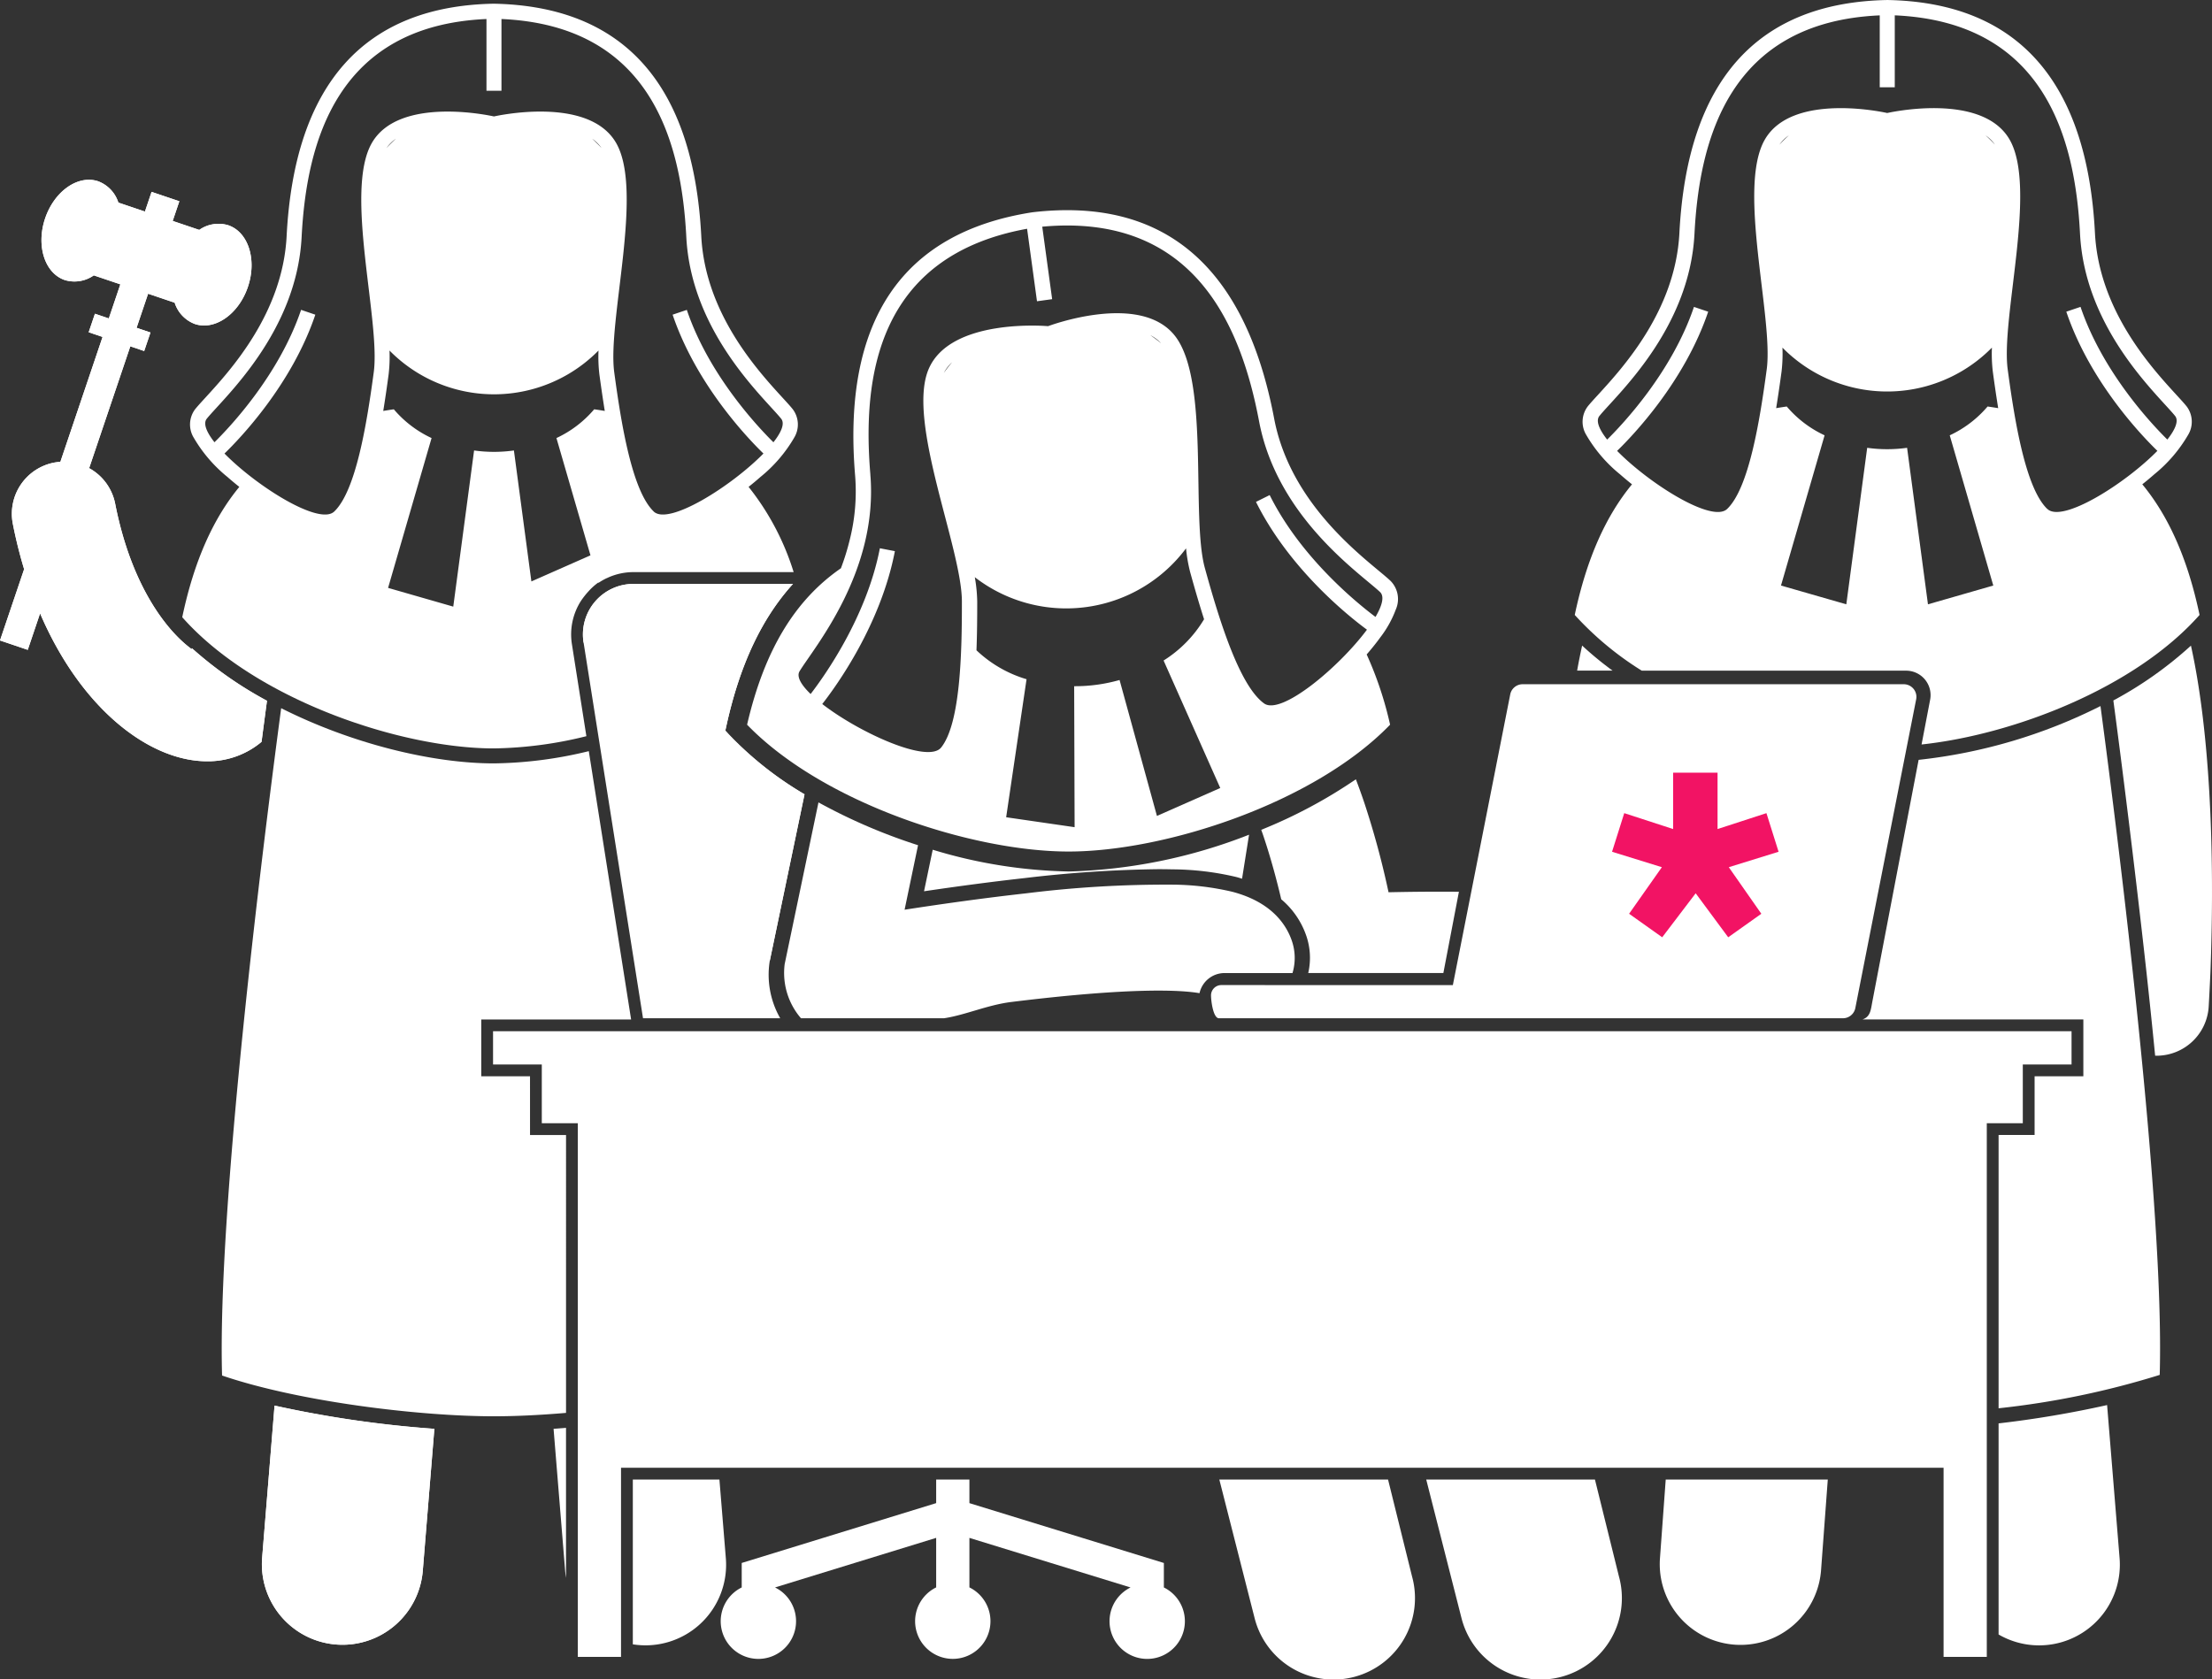 <?xml version="1.0" encoding="UTF-8"?>
<svg xmlns="http://www.w3.org/2000/svg" xmlns:xlink="http://www.w3.org/1999/xlink" width="255" height="193.608" viewBox="0 0 255 193.608">
  <rect x="0" y="0" width="255" height="193.608" fill="#333333" stroke="none"/>
  <defs>
    <clipPath id="clip-path">
      <rect id="Rectangle_555" data-name="Rectangle 555" width="255" height="193.608" fill="none"></rect>
    </clipPath>
  </defs>
  <g id="Group_1011" data-name="Group 1011" transform="translate(0 0.001)">
    <path id="Path_516" data-name="Path 516" d="M1175.931,352.147l.883-2.8,3.544,1.153V346.41h3.222V350.5l3.543-1.153.884,2.8-3.612,1.119,2.376,3.377-2.4,1.706-2.427-3.191-2.36,3.192-2.4-1.707,2.359-3.377Z" transform="translate(-947.56 -279.136)" fill="#f21364"></path>
    <g id="Group_988" data-name="Group 988" transform="translate(0 -0.001)">
      <g id="Group_987" data-name="Group 987" clip-path="url(#clip-path)">
        <path id="Path_517" data-name="Path 517" d="M1263.433,383.3c2.094,9.436,2.8,23.1,2.248,37.656q-.087,1.952-.2,3.961a6.025,6.025,0,0,1-6.009,5.673c-.054,0-.11,0-.165,0-.317-3.232-.653-6.462-1-9.629-1.342-12.168-2.953-24.878-3.818-31.333a44.367,44.367,0,0,0,8.944-6.323" transform="translate(-1010.861 -308.86)" fill="#fff"></path>
        <path id="Path_518" data-name="Path 518" d="M22.125,160.743c-.006.038-.014.074-.021.113-2.619-1.9-6.9-6.945-8.827-16.772a6,6,0,0,0-3-4.1l4.745-14.046,1.6.541.723-2.135-1.6-.542,1.328-3.931,3.061,1.034a3.868,3.868,0,0,0,2.324,2.455c2.317.783,5.057-1.13,6.12-4.277s.046-6.329-2.273-7.111a3.866,3.866,0,0,0-3.335.541l-3.062-1.034.767-2.27-3.2-1.081-.767,2.27-3.063-1.035a3.868,3.868,0,0,0-2.323-2.454c-2.317-.783-5.057,1.132-6.12,4.277s-.046,6.329,2.273,7.112a3.868,3.868,0,0,0,3.336-.543l3.062,1.035-1.328,3.931-1.6-.542-.721,2.135,1.6.542-4.864,14.4a6.08,6.08,0,0,0-.74.093,6.011,6.011,0,0,0-4.74,7.057c.36,1.833.8,3.573,1.3,5.229L0,159.852l3.2,1.082,1.421-4.206c4.8,11.182,12.727,17.054,19.249,17.053.094,0,.188,0,.281,0a9.587,9.587,0,0,0,6-2.239c.23-1.767.441-3.358.626-4.736a44.653,44.653,0,0,1-8.655-6.06" transform="translate(0 -86.004)" fill="#fff"></path>
        <path id="Path_519" data-name="Path 519" d="M155.451,852.145a9.29,9.29,0,0,0,18.518,1.51l1.34-16.434a127.661,127.661,0,0,1-18.423-2.679Z" transform="translate(-125.236 -672.471)" fill="#fff"></path>
        <path id="Path_520" data-name="Path 520" d="M330.039,847.753c-.483.041-.963.079-1.435.113l1.34,16.434c.021.254.054.5.095.751Z" transform="translate(-264.788 -683.115)" fill="#fff"></path>
        <path id="Path_521" data-name="Path 521" d="M385.626,878.442h-9.983v19a9.29,9.29,0,0,0,10.723-9.928Z" transform="translate(-302.691 -707.844)" fill="#fff"></path>
        <path id="Path_522" data-name="Path 522" d="M22.125,160.743c-.006.038-.014.074-.021.113-2.619-1.9-6.9-6.945-8.827-16.772a6,6,0,0,0-3-4.1l4.745-14.046,1.6.541.723-2.135-1.6-.542,1.328-3.931,3.061,1.034a3.868,3.868,0,0,0,2.324,2.455c2.317.783,5.057-1.13,6.12-4.277s.046-6.329-2.273-7.111a3.866,3.866,0,0,0-3.335.541l-3.062-1.034.767-2.27-3.2-1.081-.767,2.27-3.063-1.035a3.868,3.868,0,0,0-2.323-2.454c-2.317-.783-5.057,1.132-6.12,4.277s-.046,6.329,2.273,7.112a3.868,3.868,0,0,0,3.336-.543l3.062,1.035-1.328,3.931-1.6-.542-.721,2.135,1.6.542-4.864,14.4a6.08,6.08,0,0,0-.74.093,6.011,6.011,0,0,0-4.74,7.057c.36,1.833.8,3.573,1.3,5.229L0,159.852l3.2,1.082,1.421-4.206c4.8,11.182,12.727,17.054,19.249,17.053.094,0,.188,0,.281,0a9.587,9.587,0,0,0,6-2.239c.23-1.767.441-3.358.626-4.736a44.653,44.653,0,0,1-8.655-6.06" transform="translate(0 -86.004)" fill="#fff"></path>
        <path id="Path_523" data-name="Path 523" d="M155.451,852.145a9.29,9.29,0,0,0,18.518,1.51l1.34-16.434a127.661,127.661,0,0,1-18.423-2.679Z" transform="translate(-125.236 -672.471)" fill="#fff"></path>
        <path id="Path_524" data-name="Path 524" d="M360.8,353.555l-.881-2.794-3.536,1.15v-4.08h-3.215v4.08l-3.535-1.15-.882,2.794,3.6,1.117-2.371,3.37,2.4,1.7,2.421-3.184,2.354,3.185,2.4-1.7-2.354-3.37Z" transform="translate(-281.022 -280.28)" fill="#f21364"></path>
        <path id="Path_525" data-name="Path 525" d="M452.632,881.161l-22.416,6.9v2.823a4.343,4.343,0,1,0,3.84,0l18.576-5.716v5.711a4.343,4.343,0,1,0,3.832,0V885.17l18.576,5.716a4.343,4.343,0,1,0,3.841,0v-2.823l-22.417-6.9v-2.718h-3.832Z" transform="translate(-344.71 -707.845)" fill="#fff"></path>
        <path id="Path_526" data-name="Path 526" d="M727.891,894.512a9.388,9.388,0,1,0,18.125-4.9l-2.765-11.17H723.8Z" transform="translate(-583.236 -707.845)" fill="#fff"></path>
        <path id="Path_527" data-name="Path 527" d="M850.708,894.512a9.388,9.388,0,1,0,18.125-4.9l-2.765-11.17h-19.45Z" transform="translate(-682.202 -707.845)" fill="#fff"></path>
        <path id="Path_528" data-name="Path 528" d="M167.145,462.915h-5.62v-6.551H178.8l-4.878-30.938a48.187,48.187,0,0,1-10.931,1.411c-7.129,0-16.426-2.276-24.532-6.365-2.129,15.989-7.375,57.743-6.813,76.947,8.794,3.005,22.679,4.7,31.346,4.7,2.433,0,5.278-.133,8.306-.392V469.685h-4.151Z" transform="translate(-106.045 -338.815)" fill="#fff"></path>
        <path id="Path_529" data-name="Path 529" d="M367.564,390.157l4.008-19.211a39.993,39.993,0,0,1-8.721-6.9l-.409-.441.129-.587c1.584-7.194,4.17-12.474,7.67-16.33H351.85a5.824,5.824,0,0,0-5.753,6.731l6.856,43.35H368.77a10.084,10.084,0,0,1-1.206-6.612" transform="translate(-278.826 -279.36)" fill="#fff"></path>
        <path id="Path_530" data-name="Path 530" d="M367.564,390.157l4.008-19.211a39.993,39.993,0,0,1-8.721-6.9l-.409-.441.129-.587c1.584-7.194,4.17-12.474,7.67-16.33H351.85a5.824,5.824,0,0,0-5.753,6.731" transform="translate(-278.826 -279.36)" fill="#fff"></path>
        <path id="Path_531" data-name="Path 531" d="M565.175,499.807a57.182,57.182,0,0,1-15.663-2.508l-1,4.791c4.1-.609,7.988-1.119,11.588-1.52a144.074,144.074,0,0,1,15.39-1.028q.842,0,1.623.02a32.544,32.544,0,0,1,7.392.882c.232.061.449.129.668.2l.808-5.078a61.138,61.138,0,0,1-20.805,4.244" transform="translate(-441.989 -399.322)" fill="#fff"></path>
        <path id="Path_532" data-name="Path 532" d="M748.915,469.189c.871,2.583,1.555,5.146,2.071,7.344a9.543,9.543,0,0,1,2.886,4.2,7.826,7.826,0,0,1,.226,4.305h15.578l1.793-9.371c-2.911-.031-5.778.005-8.113.056a97.473,97.473,0,0,0-2.78-10.277c-.318-.95-.648-1.86-.986-2.748a56.965,56.965,0,0,1-10.909,5.825c.078.222.156.433.233.662" transform="translate(-603.285 -372.842)" fill="#fff"></path>
        <path id="Path_533" data-name="Path 533" d="M483.764,501.277c2.446-.363,5.008-1.536,7.767-1.877,14.2-1.754,19.739-1.355,21.69-1.014a2.954,2.954,0,0,1,2.879-2.319h7.84a6.089,6.089,0,0,0-.078-3.731c-.664-1.924-2.391-4.464-6.854-5.641a30.888,30.888,0,0,0-6.986-.824,130.086,130.086,0,0,0-16.773,1c-5.053.563-10.015,1.27-14.027,1.892l1.552-7.438a64.76,64.76,0,0,1-11.479-4.938L465.4,495.025a8,8,0,0,0,1.876,6.251Z" transform="translate(-374.941 -383.868)" fill="#fff"></path>
        <path id="Path_534" data-name="Path 534" d="M292.678,612.285v3.832h5.62v6.77h4.151v61.536h4.982V662.615H459.895v21.808h4.982V622.887h4.151v-6.77h5.62v-3.832Z" transform="translate(-235.839 -493.377)" fill="#fff"></path>
        <path id="Path_535" data-name="Path 535" d="M1010.473,464.029a.94.94,0,0,0-.831.722.274.274,0,0,0,.021.2.222.222,0,0,0,.159.045.941.941,0,0,0,.832-.722.27.27,0,0,0-.022-.2.221.221,0,0,0-.159-.045" transform="translate(-813.558 -373.912)" fill="#fff"></path>
        <path id="Path_536" data-name="Path 536" d="M1132.989,419.217a61.126,61.126,0,0,1-20.963,6.2l-5.319,27.795c-.2,1.02-.215,1.823-1.158,2.139h25.466V461.9h-5.62v6.77h-4.151v31.514a96.8,96.8,0,0,0,18.574-3.849c.563-19.247-4.694-61.1-6.828-77.12" transform="translate(-890.846 -337.803)" fill="#fff"></path>
        <path id="Path_537" data-name="Path 537" d="M940.282,386.185a38.755,38.755,0,0,1-3.509-2.887c-.2.923-.4,1.887-.574,2.887Z" transform="translate(-754.385 -308.86)" fill="#fff"></path>
        <path id="Path_538" data-name="Path 538" d="M1000.231,55.838q.716-.567,1.378-1.151a16.547,16.547,0,0,0,3.884-4.523,2.934,2.934,0,0,0-.151-3.3c-.3-.376-.71-.819-1.225-1.38-2.886-3.154-8.891-9.718-9.35-18.621C993.863,9.318,985.815.278,970.847,0c-15.032.279-23.081,9.319-23.985,26.868-.459,8.9-6.464,15.466-9.35,18.621-.514.561-.92,1-1.224,1.38a2.932,2.932,0,0,0-.151,3.3,16.552,16.552,0,0,0,3.884,4.524q.662.583,1.377,1.151c-2.961,3.592-5.207,8.464-6.6,15.061a36.368,36.368,0,0,0,7.728,6.426H973a2.817,2.817,0,0,1,2.767,3.346l-.988,5.164c10.56-1.13,24.559-6.484,32.047-14.936-1.389-6.6-3.634-11.469-6.6-15.061m-17.179,11.67-7.531,2.165-2.406-18.046a16.536,16.536,0,0,1-4.6,0l-2.406,18.046-7.531-2.165L963.6,50.193a12.8,12.8,0,0,1-4.363-3.323c-.41.06-.819.122-1.221.191.226-1.385.431-2.807.624-4.237a17.529,17.529,0,0,0,.1-2.744,16.935,16.935,0,0,0,24.149,0,17.53,17.53,0,0,0,.1,2.745c.192,1.43.4,2.852.623,4.237-.4-.069-.811-.132-1.222-.192a12.8,12.8,0,0,1-4.363,3.324ZM958.4,16.674a4.324,4.324,0,0,1,1.079-1.066c-.376.339-.735.7-1.079,1.066m23.756-1.068a4.323,4.323,0,0,1,1.082,1.069c-.345-.372-.705-.729-1.082-1.069m7.119,43.081c-2.511-2.4-3.767-10.158-4.566-16.094s3.424-20.888.229-26.481-14.119-3.082-14.119-3.082S959.892,10.52,956.7,16.112s1.027,20.545.228,26.481-2.055,13.7-4.566,16.094c-1.727,1.649-8.964-2.913-12.681-6.7,1.818-1.765,7.766-7.968,10.5-16.047l-1.641-.554c-2.545,7.534-8.223,13.542-10.006,15.3-.924-1.176-1.339-2.174-.891-2.726,1.94-2.4,10.387-9.93,10.957-21,.561-10.891,4.008-24.426,21.357-25.188v8.289h1.732V1.768c17.349.762,20.8,14.3,21.357,25.188.571,11.072,9.017,18.6,10.957,21,.448.553.033,1.551-.891,2.727-1.783-1.758-7.461-7.767-10.007-15.3l-1.641.554c2.729,8.079,8.677,14.281,10.5,16.047-3.717,3.789-10.954,8.351-12.681,6.7" transform="translate(-753.26 0.001)" fill="#fff"></path>
        <path id="Path_539" data-name="Path 539" d="M720.051,440.915a1.192,1.192,0,0,0-1.188,1.188c0,.654.257,2.638.911,2.638h71.935a1.457,1.457,0,0,0,1.431-1.183l7.014-35.6a1.458,1.458,0,0,0-1.432-1.731H754.786a1.457,1.457,0,0,0-1.432,1.184l-6.613,33.508Z" transform="translate(-579.256 -327.332)" fill="#fff"></path>
        <path id="Path_540" data-name="Path 540" d="M454.283,166.05c-5.148,3.566-8.766,9.219-10.807,18.03,8.754,9.046,25.926,14.625,37.062,14.625s28.309-5.579,37.063-14.625a41.369,41.369,0,0,0-2.7-8.1c.583-.67,1.118-1.339,1.587-1.987a12.275,12.275,0,0,0,1.772-3.194,2.984,2.984,0,0,0-.607-3.3c-.358-.337-.828-.728-1.424-1.223-3.344-2.783-10.3-8.574-11.992-17.488-3.329-17.571-12.689-25.577-27.885-23.789-15.054,2.343-21.925,12.566-20.42,30.386a22.826,22.826,0,0,1-.618,7.358,27.946,27.946,0,0,1-1.027,3.315m36.437,28.544-4.309-15.675a18.748,18.748,0,0,1-5.234.715l.051,16.256-7.891-1.146,2.351-15.915a14.286,14.286,0,0,1-5.773-3.335c.07-1.828.089-3.734.086-5.648a17.832,17.832,0,0,0-.277-2.781,17.235,17.235,0,0,0,24.35-3.325,17.85,17.85,0,0,0,.479,2.753c.51,1.846,1.039,3.676,1.6,5.419a14.285,14.285,0,0,1-4.667,4.761l6.533,14.7Zm-.755-55.429a4.406,4.406,0,0,1,1.234.926q-.6-.489-1.234-.926m-23.811,4.347a4.4,4.4,0,0,1,.944-1.227q-.5.591-.944,1.227m-8.47,11.716c-.933-11.059.678-25.181,18.066-28.339l1.142,8.358,1.747-.239-1.141-8.358c17.6-1.621,22.938,11.553,25,22.457,2.1,11.085,11.654,17.518,13.941,19.668.527.5.246,1.559-.523,2.872-2.04-1.527-8.593-6.8-12.2-14.051l-1.579.785c3.859,7.759,10.705,13.2,12.793,14.736-3.226,4.332-9.894,9.929-11.863,8.5-2.862-2.071-5.2-9.725-6.82-15.6s.577-21.533-3.416-26.733-14.661-1.163-14.661-1.163-11.36-1.028-13.812,5.052,3.865,20.575,3.876,26.67-.186,14.094-2.388,16.857c-1.515,1.9-9.439-1.7-13.709-5.012,1.6-2.042,6.736-9.117,8.373-17.626l-1.732-.333c-1.529,7.947-6.427,14.788-7.982,16.806-1.094-1.058-1.649-2.007-1.274-2.626,1.626-2.684,9.106-11.443,8.157-22.686" transform="translate(-357.351 -100.52)" fill="#fff"></path>
        <path id="Path_541" data-name="Path 541" d="M1200.311,851.864l-1.439-17.642a121.025,121.025,0,0,1-12.51,2.113v24.339a9.309,9.309,0,0,0,13.949-8.81" transform="translate(-955.965 -672.212)" fill="#fff"></path>
        <path id="Path_542" data-name="Path 542" d="M985.9,878.442l-.662,9.054a9.311,9.311,0,0,0,18.56,1.514l.785-10.568Z" transform="translate(-793.875 -707.844)" fill="#fff"></path>
        <path id="Path_543" data-name="Path 543" d="M178.735,52.252a2.925,2.925,0,0,0-.151-3.289c-.3-.375-.708-.817-1.221-1.377-2.879-3.147-8.871-9.7-9.329-18.579C167.132,11.5,159.1,2.479,144.1,2.2c-14.934.279-22.964,9.3-23.867,26.807-.458,8.883-6.45,15.431-9.329,18.579-.513.56-.918,1-1.222,1.377a2.927,2.927,0,0,0-.151,3.289,16.515,16.515,0,0,0,3.875,4.513q.66.581,1.374,1.149c-2.954,3.584-5.195,8.445-6.58,15.027,8.453,9.542,25.223,15.127,35.93,15.127a46.575,46.575,0,0,0,10.659-1.41L153.12,76.043a7.171,7.171,0,0,1,1.048-4.99A9.618,9.618,0,0,1,154.993,70c.019-.02.037-.042.057-.062a6.909,6.909,0,0,1,1.117-1l.013.044a7.139,7.139,0,0,1,.92-.53,1.227,1.227,0,0,0,.175-.077,7.17,7.17,0,0,1,2.943-.635h18.464a29.979,29.979,0,0,0-5.193-9.829q.714-.566,1.374-1.149a16.512,16.512,0,0,0,3.876-4.513m-30.29,16.565-2.014-15.1a16.5,16.5,0,0,1-4.591,0l-2.4,18.005-7.514-2.16,5.013-17.276a12.767,12.767,0,0,1-4.353-3.316c-.41.059-.817.122-1.219.191.225-1.382.43-2.8.622-4.228a17.529,17.529,0,0,0,.1-2.739,16.9,16.9,0,0,0,24.094,0,17.476,17.476,0,0,0,.1,2.738c.192,1.427.4,2.846.622,4.228-.4-.069-.809-.132-1.219-.191a12.767,12.767,0,0,1-4.353,3.316l3.924,13.524Zm-16.7-49.978a4.315,4.315,0,0,1,1.08-1.067q-.564.508-1.08,1.067m23.706-1.065a4.316,4.316,0,0,1,1.077,1.063q-.515-.555-1.077-1.063m7.1,42.982c-2.505-2.391-3.758-10.136-4.555-16.058s3.416-20.84.228-26.421S144.136,15.2,144.136,15.2s-10.9-2.505-14.087,3.075,1.025,20.5.228,26.421-2.05,13.666-4.555,16.058c-1.723,1.645-8.943-2.907-12.652-6.687,1.814-1.761,7.749-7.95,10.472-16.01L121.9,37.5c-2.54,7.517-8.2,13.512-9.984,15.266C111,51.6,110.584,50.6,111.03,50.05c1.936-2.391,10.363-9.908,10.933-20.954.56-10.866,4-24.371,21.309-25.131v8.27H145V3.965c17.31.76,20.748,14.265,21.309,25.131.569,11.047,9,18.563,10.933,20.954.446.552.032,1.547-.89,2.72-1.779-1.754-7.444-7.75-9.984-15.266l-1.637.553c2.723,8.06,8.657,14.249,10.471,16.01-3.709,3.78-10.929,8.332-12.652,6.687" transform="translate(-87.191 -1.773)" fill="#fff"></path>
        <path id="Path_544" data-name="Path 544" d="M976.1,467.867l-1.4-4.453-5.635,1.833v-6.5h-5.123v6.5l-5.633-1.833-1.406,4.453,5.743,1.779-3.778,5.369,3.817,2.712,3.858-5.073,3.751,5.074,3.818-2.713-3.751-5.369Z" transform="translate(-771.065 -369.655)" fill="#f21364"></path>
      </g>
    </g>
  </g>
</svg>
